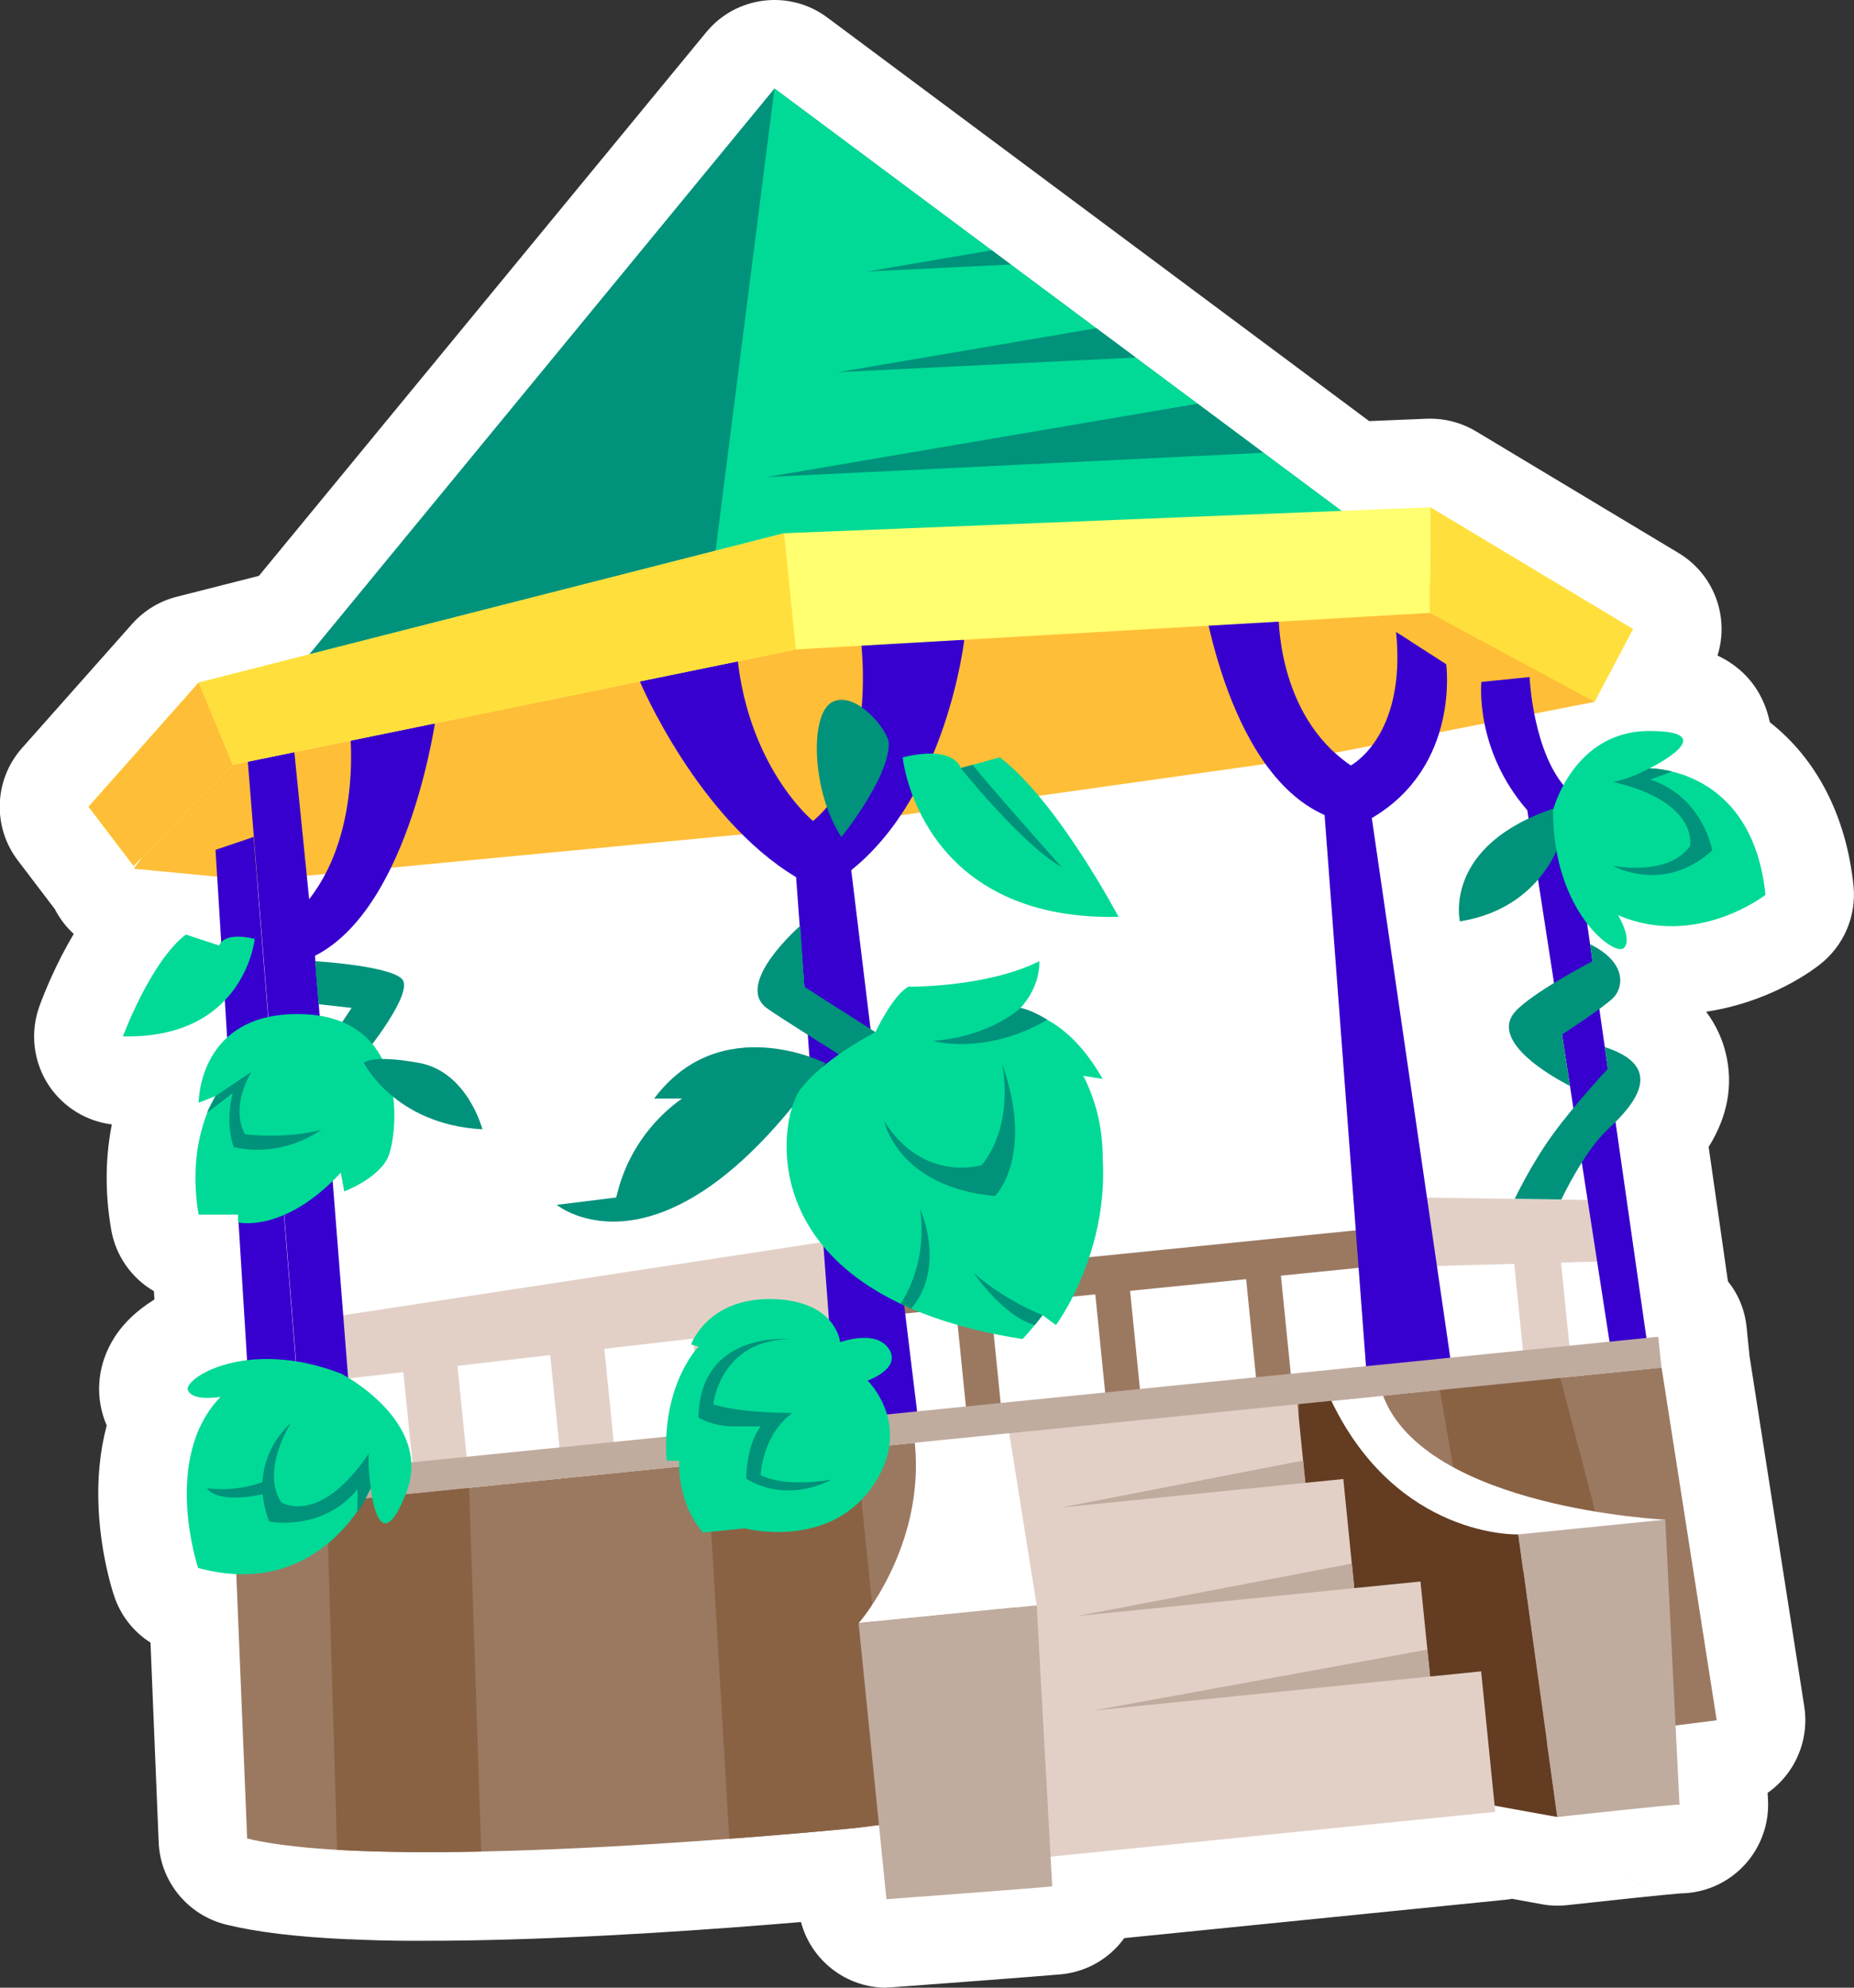 <svg xmlns="http://www.w3.org/2000/svg" id="Laag_1" data-name="Laag 1" viewBox="0 0 140.57 150.67"><rect x="0" y="0" width="140.57" height="150.67" fill="#333333" stroke="none"/><defs><style>      .cls-1 {        fill: #633c22;      }      .cls-1, .cls-2, .cls-3, .cls-4, .cls-5, .cls-6, .cls-7, .cls-8, .cls-9, .cls-10, .cls-11, .cls-12 {        stroke-width: 0px;      }      .cls-2 {        fill: #896244;      }      .cls-3 {        fill: #9b7961;      }      .cls-4 {        fill: #3700ce;      }      .cls-5 {        fill: #e2d0c7;      }      .cls-6 {        fill: #c0ab9f;      }      .cls-7 {        fill: #ffff70;      }      .cls-8 {        fill: #fff;      }      .cls-9 {        fill: #ffbe37;      }      .cls-10 {        fill: #ffdf3c;      }      .cls-11 {        fill: #00da96;      }      .cls-12 {        fill: #00927b;      }    </style></defs><g><path class="cls-8" d="m125.98,103.66l-.24-2.35-.91.09-2.34-16.35c1.89-1.89,3.37-4.32-.81-5.67l-.41-2.89c.43-.32.81-.61,1.03-.82.82-.79,1.09-2.69-1.73-4.09l-.22-1.57c1.21,1.56,2.45,2.17,2.78,1.84.67-.67-.44-2.49-.44-2.49,5.94,2.55,11.18-1.54,11.18-1.54-.7-6.79-4.71-8.77-7.07-9.34h0s0,0,0,0c-.45-.11-.84-.17-1.13-.2,0,0,0,0,0,0-.07,0-.14-.01-.19-.02,0,0,0,0-.01,0-.05,0-.1,0-.15,0,0,0-.01,0-.02,0-.04,0-.07,0-.1,0,0,0-.01,0-.02,0-.07,0-.11,0-.11,0,0,0,5.78-2.84,0-2.84-3.6,0-5.55,2.34-6.51,4.11-1.23-1.49-1.87-3.68-2.21-5.42l4.57-.9,2.92-5.52-15.37-9.23-6.74.27-10.5-7.82-.4-.3h0L58.72,6.71,23.45,49.6l-8.38,2.14-8.35,9.41,3.42,4.49.6-.61c-.36.51-.58.81-.58.81l6.32.6.31,4.99c-.12.13-.15.25-.15.25l-2.53-.83c-2.68,2.05-4.77,7.72-4.77,7.72,3.89.08,6.27-1.21,7.73-2.74l.18,2.83c-2.17,1.99-2.16,4.94-2.16,4.94l1.28-.51s-.11.16-.26.47c-.17.31-.35.67-.36.81h0c-.58,1.46-1.27,4.12-.65,7.71h2.99v.59s0,0,.04,0l.64,10.43c-3,.37-4.71,1.75-4.47,2.28.38.87,2.48.49,2.48.49-4.52,4.62-1.71,12.97-1.71,12.97,1.04.28,2,.42,2.9.46l.82,20.05c2.01.49,4.77.77,7.95.92.07,0,.14,0,.21,0,.39.02.79.03,1.19.04,0,0,0,0,0,0,.4.01.8.02,1.21.03.07,0,.14,0,.2,0,.42,0,.84.01,1.27.02,0,0,0,0,0,0,.42,0,.85,0,1.28,0,.06,0,.12,0,.19,0,.88,0,1.78,0,2.69-.02.05,0,.1,0,.15,0,12.7-.18,27.22-1.56,29.49-1.78.02,0,.04,0,.05,0,.03,0,.05,0,.08,0,0,0,0,0,0,0,.05,0,.1,0,.13-.01,0,0,0,0,.01,0,.02,0,.04,0,.04,0l1.76-.22.57,5.61c11.33-.84,12.57-.97,12.57-.97l-.12-2.25,33.71-3.4-.05-.46,4.74.86s9.17-1.01,9.27-.93l-.3-6.01,3.13-.39-4.18-26.74Zm-17.04-7.7l5.88-.16.66,6.55-5.53.56-1.01-6.94Zm11.43-5l-1.99-.03s.64-1.36,1.55-2.8l.44,2.83Zm-73.84,18.34l-.71-7.06,6.74-.78v.06c-.12.23-.17.38-.17.38l.22.07.05.46c-.61.79-1.98,2.94-2.14,6.47l-3.98.4Zm36.51-11.19l.75,7.43-7.92.8-.53-5.23c.7.14,1.42.28,2.18.4,0,0,.37-.38.93-1.06,0,0,0,0,0,0h0c.18-.22.37-.47.58-.74h0s1.01.74,1.01.74c0,0,.59-.78,1.29-2.16l1.7-.17Zm-13.51,8.87l-.9-7.42,1.08-.11c.89.36,1.86.69,2.9.99l.62,6.17-3.7.37Zm9.51-7.29h0s0,0,0,0h0Zm-47.87,11.15c-.18-3.23-3.36-5.54-4.69-6.37l4.1-.47.69,6.83h-.1Zm4.21-.42l-.69-6.89,7.03-.81.7,7-7.04.71Zm51.05-5.14l-.75-7.43,8.8-.89.75,7.43-8.8.89Zm11.44-1.15l-.75-7.43,5.87-.59.56,7.45-5.68.57Zm4.54-46.1c-.44-.3-.85-.62-1.22-.96l2.84-.56c-.83,1.11-1.62,1.52-1.62,1.52Zm-77.76,8.21c-.35.67-.76,1.32-1.24,1.93l-.18-1.8,1.42-.13Zm-3.13,25.87l.89,11.09h0l-.89-11.09h0Zm97.47,9.89l-.63-6.29,2.73-.08.94,6.06-3.04.31Zm-3.2-40.57l.1.63c-6.33,2.99-5.21,7.79-5.21,7.79,2.9-.46,4.76-1.82,5.92-3.17l1.21,7.84c-1.2.73-2.43,1.57-2.98,2.21-2.15,2.51,4.18,5.59,4.18,5.59l.26,1.69c-.53.65-1.08,1.33-1.56,1.99-1.68,2.31-2.89,4.89-2.89,4.89h.91s-7.57-.1-7.57-.1l-4.18-28.77c3-1.76,4.44-4.27,5.12-6.51l3.43-.67c.37,1.85,1.24,4.27,3.24,6.58Zm-96.31,5.31h0l.83,10.38h0l-.83-10.38Z"></path><path class="cls-8" d="m67.21,150.67c-3.06,0-5.71-2.07-6.48-4.98-5.89.5-16.14,1.26-25.53,1.4h-.16c-.93.02-1.86.02-2.78.02h-.18c-.46,0-.91,0-1.35,0-.02,0-.04,0-.06,0-.43,0-.86-.01-1.28-.02h-.23c-.4-.01-.82-.02-1.23-.04-.02,0-.03,0-.05,0-.43-.01-.85-.03-1.26-.05h-.21c-3.9-.18-6.92-.54-9.25-1.11-2.91-.71-5.01-3.26-5.13-6.25l-.62-15.13c-1.28-.81-2.26-2.05-2.75-3.52-.17-.49-1-3.13-1.18-6.55-.12-2.29.09-4.43.61-6.39-.88-2.04-.75-4.34.38-6.33.71-1.26,1.83-2.35,3.24-3.22l-.04-.63c-1.67-.97-2.89-2.65-3.24-4.66-.54-3.13-.38-5.82.05-7.98-1.91-.23-3.63-1.28-4.73-2.88-1.22-1.79-1.5-4.07-.75-6.11.35-.96,1.23-3.16,2.59-5.45-.58-.53-1.07-1.17-1.44-1.89l-2.8-3.68c-1.94-2.55-1.81-6.12.32-8.52l8.35-9.41c.89-1,2.06-1.72,3.36-2.05l6.25-1.59L53.54,2.45c2.27-2.77,6.32-3.26,9.19-1.12l41.08,30.59,4.36-.18c1.31-.05,2.6.28,3.73.95l15.37,9.23c2.7,1.62,3.87,4.86,2.95,7.77,2.63,1.24,3.58,3.38,3.92,4.85.02.07.03.14.05.21,3.52,2.75,5.79,7.07,6.34,12.38.24,2.3-.73,4.56-2.55,5.98-1.77,1.38-4.88,3.02-8.62,3.58.81,1.08,1.26,2.19,1.49,3.16.58,2.39.14,4.77-1.3,7.09l1.46,10.18c.78.97,1.29,2.17,1.42,3.51l.22,2.17,4.15,26.56c.28,1.79-.18,3.63-1.27,5.08-.43.57-.94,1.06-1.51,1.46l.03.57c.13,2.68-1.35,5.19-3.76,6.37-.92.45-1.91.67-2.89.68-1.03.08-5.14.51-8.58.89-.64.07-1.3.05-1.93-.07l-2.25-.41c-.19.04-.38.06-.57.08l-28.83,2.9c-1.08,1.5-2.78,2.54-4.75,2.74-.14.01-1.66.16-12.76.98-.17.01-.34.02-.5.02Zm55.76-8.76c1.52,1.3,3.16,1.57,4.05,1.61-1.46-.07-2.89-.62-4.05-1.61Zm0,0s0,0,0,0c0,0,0,0,0,0Zm0,0s0,0,0,0c0,0,0,0,0,0Zm-56.3-10.26c1.51,0,2.99.51,4.18,1.46,1.18.94,2,2.24,2.34,3.68.4-.03.78-.06,1.13-.09,1.09-1.44,2.75-2.44,4.68-2.63l31.28-3.15c1.3-.67,2.79-.9,4.26-.63l3.78.68c.53-.06,1.24-.14,2.02-.22.01-1.98.9-3.79,2.31-5.02l-2.67-17.08-.29.03c-.61.06-1.21.04-1.78-.06-.55.21-1.13.35-1.74.41l-5.53.56c-1.16.12-2.28-.07-3.28-.49-.9.61-1.96,1.02-3.11,1.14l-5.68.57c-.45.05-.9.04-1.33,0-.42.13-.86.22-1.31.26l-8.8.89c-.45.04-.89.04-1.33,0-.42.13-.86.22-1.31.26l-7.92.8c-.45.05-.9.05-1.33,0-.42.13-.86.22-1.31.26l-3.7.37c-3.64.37-6.9-2.24-7.34-5.87l-.9-7.42c-.22-1.79.29-3.59,1.42-5,1.13-1.41,2.77-2.31,4.57-2.49l1.08-.11c1.08-.11,2.16.04,3.17.45.7.28,1.45.54,2.25.76.24.07.47.15.69.24.5-.35,1.04-.63,1.6-.84,1.06-1,2.43-1.64,3.92-1.79l1.7-.17c.45-.05.9-.05,1.33,0,.42-.13.86-.22,1.31-.26l8.8-.89c.45-.04.89-.04,1.33,0,.42-.13.86-.22,1.31-.26l4.77-.48-3.86-26.55c-.02-.13-.03-.27-.05-.4-.21-.18-.42-.36-.63-.55-1.88-1.71-2.63-4.33-1.95-6.77s2.68-4.3,5.18-4.78l2.84-.56c.89-.18,1.79-.16,2.64.01.73-.49,1.56-.84,2.44-1.01l3.43-.67c.12-.02.24-.04.36-.06l-4.91-2.95-4.73.19c-1.54.06-3.05-.41-4.28-1.32L59.84,15.92l-31.21,37.95c-.91,1.1-2.14,1.89-3.53,2.24l-6.39,1.63-1.78,2.01.16.02c.52.05,1.01.16,1.49.31.12-.02.24-.03.36-.04.62-.05,1.23-.01,1.81.1.59-.23,1.21-.38,1.85-.44l1.42-.13c2.45-.23,4.83.9,6.21,2.94,1.37,2.04,1.52,4.68.38,6.86-.56,1.07-1.2,2.06-1.9,2.96-.53.68-1.18,1.24-1.9,1.65l.21,2.61c.01.18.02.37.02.55,0,2.59-1.5,4.89-3.73,6-.02.81-.21,1.62-.56,2.38,2.91.54,5.22,2.97,5.47,6.07l.47,5.9,1.13-.13c.7-.08,1.41-.05,2.09.09.62-.28,1.3-.48,2.02-.56l7.03-.81c.7-.08,1.41-.05,2.09.09.62-.28,1.3-.48,2.02-.56l6.74-.78c1.79-.21,3.58.31,4.98,1.44,1.4,1.13,2.29,2.77,2.47,4.56v.06c.01.07.02.15.03.22,0,.07.02.15.03.22l.05.46c.17,1.71-.32,3.42-1.37,4.78-.03.03-.66.89-.74,2.68-.15,3.32-2.72,6.04-6.03,6.37l-3.98.4c-.7.07-1.41.03-2.09-.12-.64.28-1.32.46-2.02.53l-7.04.71c-.72.07-1.42.03-2.09-.11-.62.27-1.3.45-2.01.53h-.1c-1.82.2-3.64-.37-5.04-1.56-1.32-1.12-2.15-2.71-2.32-4.43-.2-.3-.77-.85-1.56-1.34-.14-.09-.28-.18-.41-.28-.14,0-.28,0-.42,0-.18.24-.37.46-.58.68-.49.5-.66,1.56-.66,2.71,2.15,1.06,3.64,3.22,3.75,5.75l.59,14.43c.54.04,1.13.07,1.78.1h.19c.36.02.72.04,1.08.05.01,0,.02,0,.04,0,.38.01.76.02,1.14.03h.19c.4.01.8.02,1.21.02.02,0,.04,0,.06,0,.39,0,.78,0,1.18,0h.17c.86,0,1.72,0,2.59-.02h.16c12.57-.18,27.28-1.59,28.92-1.75,0,0,.04,0,.04,0h.09s.01-.01.02-.01h.04s.02,0,.02,0l1.67-.21c.28-.03.56-.05.83-.05Zm-42.17-20.41s0,0,0,0c0,0,0,0,0,0Zm-2.07-26.3s0,0,0,0c0,0,0,0,0,0Zm0-.01h0s0,0,0,0Zm103.4-18.82h0,0Zm-27.13-13.61l1.38,1.03-.75-1.43c-.38.2-.56.34-.63.4Zm-.03.03h0Z"></path></g><g><polygon class="cls-12" points="58.72 6.71 107.1 42.74 62.7 46.15 18.59 55.51 58.72 6.71"></polygon><polygon class="cls-11" points="58.72 6.71 53.59 46.94 107.1 42.74 58.72 6.71"></polygon><polygon class="cls-5" points="23.97 100.01 63.95 93.91 64.57 100.07 25.03 104.65 23.97 100.01"></polygon><rect class="cls-5" x="52.87" y="98.99" width="4.13" height="10.91" transform="translate(-10.2 6.03) rotate(-5.75)"></rect><rect class="cls-5" x="42.02" y="100.09" width="4.13" height="10.91" transform="translate(-10.36 4.95) rotate(-5.75)"></rect><rect class="cls-5" x="30.87" y="101.21" width="4.13" height="10.91" transform="translate(-10.53 3.84) rotate(-5.75)"></rect><rect class="cls-5" x="115.16" y="93.63" width="3.54" height="10.91" transform="translate(-9.35 12.22) rotate(-5.75)"></rect><polygon class="cls-5" points="106.9 90.76 122.34 90.99 122.8 95.58 108.02 95.99 106.9 90.76"></polygon><rect class="cls-3" x="94.83" y="94.84" width="2.65" height="10.91" transform="translate(-9.57 10.15) rotate(-5.75)"></rect><rect class="cls-3" x="83.39" y="95.99" width="2.65" height="10.91" transform="translate(-9.74 9) rotate(-5.75)"></rect><rect class="cls-3" x="72.83" y="97.06" width="2.65" height="10.91" transform="translate(-9.9 7.95) rotate(-5.75)"></rect><rect class="cls-3" x="65.59" y="95.04" width="39.12" height="2.85" transform="translate(-9.24 9.02) rotate(-5.75)"></rect><path class="cls-9" d="m120.9,53.2l-21.51,4.22-37.7,5.31-42.22,4.01-9.32-.89s9.15-12.91,10.02-12.74,70.84-9.02,70.84-9.02l21.9.15,7.98,8.96Z"></path><polygon class="cls-10" points="108.45 38.45 123.82 47.68 120.9 53.2 108.41 46.46 108.45 38.45"></polygon><path class="cls-4" d="m60.36,66.49c-7.5-4.5-11.85-14.84-11.85-14.84l7.31-2.83c.6,9.15,5.82,13.41,5.82,13.41,5.2-4.29,3.53-14.58,3.53-14.58l7.94.85s-1.31,11.64-8.57,17.46l5.19,42.64-6.2.62-3.17-42.72Z"></path><path class="cls-4" d="m23.86,72.46c7.33-3.7,9.24-18.42,9.24-18.42l-6.63.67s1.17,8.1-3.03,13.45l-1.35-13.4-3.48.74,4.64,57.76,3.81-.38-3.18-40.42Z"></path><path class="cls-4" d="m104.01,62.01c6.72-3.94,5.64-11.66,5.64-11.66l-3.8-2.45c.8,7.92-3.43,10.12-3.43,10.12-5.72-3.87-5.48-11.63-5.48-11.63l-5.92-2.31s1.73,14.31,9.41,17.7l3.26,43.38,6.5-.66"></path><path class="cls-4" d="m118.89,59.91c-2.66-2.71-2.92-8.59-2.92-8.59l-3.65.37s-.55,5.09,3.48,9.73l6.48,41.87,2.78-.28-6.17-43.1Z"></path><polygon class="cls-4" points="19.23 63.44 16.34 64.42 19.34 112.92 23.23 113.27 19.23 63.44"></polygon><polygon class="cls-7" points="108.45 38.45 108.41 46.46 60.34 49.23 17.65 57.97 10.13 65.64 6.71 61.15 15.06 51.74 59.45 40.42 108.45 38.45"></polygon><polygon class="cls-10" points="59.45 40.42 60.34 49.23 17.65 57.97 15.06 51.74 59.45 40.42"></polygon><polygon class="cls-9" points="15.06 51.74 17.65 57.97 10.13 65.64 6.71 61.15 15.06 51.74"></polygon><g><polygon class="cls-12" points="95.79 34.32 90.8 30.6 58.13 36.16 95.79 34.32"></polygon><polygon class="cls-12" points="63.55 28.21 86.11 27.1 83.12 24.88 63.55 28.21"></polygon><polygon class="cls-12" points="65.75 20.58 76.63 20.05 75.19 18.97 65.75 20.58"></polygon></g><path class="cls-3" d="m125.98,103.66l4.18,26.74-65.27,8.16s-34.91,3.52-46.15.8l-1.02-24.79,108.26-10.91Z"></path><path class="cls-2" d="m25.56,140.22c3.26.19,7.03.21,10.93.13l-.92-27.58-10.8,1.09.79,26.36Z"></path><path class="cls-2" d="m55.29,139.38c5.66-.42,9.61-.82,9.61-.82l2.92-.37-2.9-28.38-11.3,1.14,1.67,28.43Z"></path><polygon class="cls-2" points="108.97 104.19 113.75 132.07 125.2 130.91 118.12 103.71 108.97 104.19"></polygon><path class="cls-8" d="m126.26,115.19s-18.16-.84-21.4-9.4l-4.92.5,7.03,15.93,19.29-7.03Z"></path><path class="cls-6" d="m115.11,116.31l2.96,21.42s9.17-1.01,9.27-.93l-1.08-21.61-11.15,1.12Z"></path><rect class="cls-6" x="17.33" y="106.76" width="108.8" height="2.36" transform="translate(-10.46 7.74) rotate(-5.75)"></rect><path class="cls-1" d="m115.11,116.31s-9.15.33-14.17-10.13l-2.46.25-.24,27.71,19.83,3.59-2.96-21.42Z"></path><polygon class="cls-5" points="98.37 106.44 98.97 112.4 101.85 112.11 102.68 120.38 107.7 119.88 108.43 127.08 112.3 126.69 113.37 137.34 78.89 140.81 75.66 108.73 98.37 106.44"></polygon><polygon class="cls-6" points="108.43 127.08 82.89 129.66 108.22 125.04 108.43 127.08"></polygon><polygon class="cls-6" points="102.68 120.38 81.65 122.5 102.5 118.52 102.68 120.38"></polygon><polygon class="cls-6" points="98.97 112.4 80.45 114.27 98.8 110.71 98.97 112.4"></polygon><path class="cls-6" d="m78.6,121.68l1.18,21.31s-1.24.13-12.57.97l-2.11-20.91,13.5-1.36Z"></path><path class="cls-8" d="m78.6,121.68l-2.08-13.04-7.16.72c.8,7.92-4.25,13.67-4.25,13.67"></path></g><g><path class="cls-11" d="m68.44,57.41s1.22,12.41,16.37,12.09c0,0-4.61-8.74-9-12.09l-2.96.81s-.46-1.78-4.41-.81Z"></path><path class="cls-12" d="m63.8,63.44s3.59-4.43,3.59-7.07c0-.97-2.47-4.04-4.26-3.17s-1.58,6.87.67,10.25Z"></path><path class="cls-12" d="m72.84,58.22s4.63,5.78,7.65,7.51c0,0-6.12-6.87-6.74-7.76l-.92.25Z"></path><path class="cls-12" d="m62.57,80.58s-7.94-4.03-12.97,2.69h2.11,0c-2.44,1.73-4.19,4.28-4.91,7.19l-.08.31-4.51.56s8.16,6.71,20.36-10.74Z"></path><path class="cls-11" d="m65.77,104.65s2.62-.9,1.62-2.41-3.69-.5-3.69-.5c0,0-.29-3.18-5.18-3.27s-6.12,3.44-6.12,3.44l.56.17s-2.82,2.86-2.42,8.64h.95s-.21,3.1,1.81,5.45l3.16-.32s6.22,1.63,9.59-3.04c3.37-4.66-.27-8.16-.27-8.16Z"></path><path class="cls-12" d="m52.96,107.44c.11-6.58,6.85-5.93,6.85-5.93-5.24.11-5.73,4.94-5.73,4.94,2.12.69,6,.65,6,.65-2.29,1.67-2.41,4.71-2.41,4.71,2.01,1.01,5.37.34,5.37.34,0,0-3.18,1.9-6.46-.06,0,0-.03-2.46,1.09-3.97h-2.01c-1.68,0-2.69-.67-2.69-.67Z"></path><path class="cls-12" d="m117.9,61.25l.51,2.21s-1.34,5.37-7.72,6.38c0,0-1.35-5.76,7.21-8.59Z"></path><path class="cls-12" d="m120.56,71.58l.18,1.28s-4.67,2.43-5.89,3.86c-2.15,2.51,4.18,5.59,4.18,5.59l-.6-3.89s3.04-1.97,3.86-2.76,1.09-2.69-1.73-4.09Z"></path><path class="cls-12" d="m121.68,79.38l.23,1.63s-2.49,2.66-4.17,4.97-2.89,4.89-2.89,4.89l3.53.05s1.71-3.64,3.53-5.32c2.11-1.95,4.38-4.74-.23-6.23Z"></path><path class="cls-11" d="m117.74,61.45s1.52-6.04,7.31-6.04c5.78,0,0,2.84,0,2.84,0,0,7.8-.15,8.81,9.58,0,0-5.24,4.09-11.18,1.54,0,0,1.11,1.82.44,2.49s-5.37-2.69-5.37-10.41Z"></path><path class="cls-12" d="m125.12,59.1l1.66-.62c-.9-.22-1.56-.24-1.71-.24h-.03c-1.42.82-2.75,1.03-2.75,1.03,6.57,1.52,5.85,4.86,5.85,4.86-1.68,2.35-5.85,1.5-5.85,1.5,0,0,3.84,2.19,7.53-1.17,0,0-.67-4.03-4.7-5.37Z"></path><path class="cls-12" d="m60.68,70.18l.3,4.62,5.4,3.44-1.72,2.35s-5.76-3.6-6.53-4.18c-2.49-1.86,2.54-6.23,2.54-6.23Z"></path><g><path class="cls-11" d="m77.89,98.83l2.17,1.61s6.3-8.39,2.19-18.66"></path><g><path class="cls-11" d="m66.38,78.23s1.34-2.85,2.51-3.44c0,0,5.88.08,9.91-1.93,0,0,.34,3.69-4.7,5.71s-7.72-.34-7.72-.34Z"></path><path class="cls-11" d="m73.77,76.89s5.56-2.63,9.83,4.89l-8.95-1.41s-4.91-.46-.88-3.48Z"></path><g><path class="cls-11" d="m66.38,78.23s-4.12,2.12-5.75,4.42-3.84,15.61,16.9,18.85c0,0,7.99-8.17,5.64-17.23-2.35-9.06-13.43-12.76-16.78-6.04Z"></path><path class="cls-12" d="m75.96,80.58s1.06,4.48-1.52,7.73c0,0-4.4,1.41-7.4-3.32,0,0,1.02,5,8.41,5.67,0,0,3.03-3.03.51-10.08Z"></path><path class="cls-12" d="m79.05,99.69s-2.83-1.07-5.23-3.21c0,0,2.28,3.34,4.64,3.96l.59-.75Z"></path><path class="cls-12" d="m68.29,98.83c2.25-3.57,1.45-7.25,1.45-7.25,0,0,2.05,4.4-.65,7.61l-.79-.36Z"></path><path class="cls-12" d="m77.38,76.4s-2.27,2.17-6.63,2.5c0,0,3.89,1.16,8.66-1.6,0,0-1.1-.72-2.03-.9Z"></path></g></g></g><path class="cls-11" d="m25.9,104.14s6.99,3.61,4.9,9.01-2.69-.34-2.69-.34c0,0-3.65,8.61-13.09,6.04,0,0-2.8-8.35,1.71-12.97,0,0-2.09.38-2.48-.49s4.44-4.04,11.64-1.26Z"></path><path class="cls-12" d="m27.11,112.88l-.02,1.77c.53-.76.78-1.37.84-1.51l.19-.34c-.26-1.62-.15-2.63-.15-2.63-3.78,5.58-6.64,3.71-6.64,3.71-1.59-2.41.71-6,.71-6,0,0-3.42,2.79-1.63,7.45,0,0,4,.83,6.7-2.45Z"></path><path class="cls-12" d="m20.4,112.14s-2.01,1.01-4.7.67c0,0,.67,1.34,4.7.34v-1.01Z"></path><path class="cls-12" d="m16.34,83.09s-.61,1.03-.63,1.27"></path><path class="cls-12" d="m27.6,79.96s3.87-4.75,2.87-5.76-6.58-1.34-6.58-1.34l.26,3.26,2.51.28-1.22,1.83"></path><path class="cls-11" d="m25.84,88.89l.26,1.42s2.69-1.01,3.36-2.69,1.68-10.41-6.38-10.74c-8.06-.34-8.02,6.71-8.02,6.71l1.28-.51s-2.25,3.36-1.28,8.99h2.99v.59s3.5.85,7.79-3.77Z"></path><path class="cls-12" d="m24.42,85.61s-2.26.74-5.83.37c0,0-1.22-1.71.46-4.73l-2.71,1.83-.63,1.27,1.94-1.5s-.62,2.08.06,4.09c0,0,3.34,1,6.71-1.35Z"></path><path class="cls-12" d="m36.58,85.61s-1.13-4.37-4.8-5.04-4.19,0-4.19,0c0,0,2.35,4.69,8.99,5.03Z"></path><path class="cls-11" d="m19.31,71.18s-.74,7.57-9.99,7.38c0,0,2.09-5.67,4.77-7.72l2.53.83s.28-1.09,2.69-.5Z"></path></g></svg>